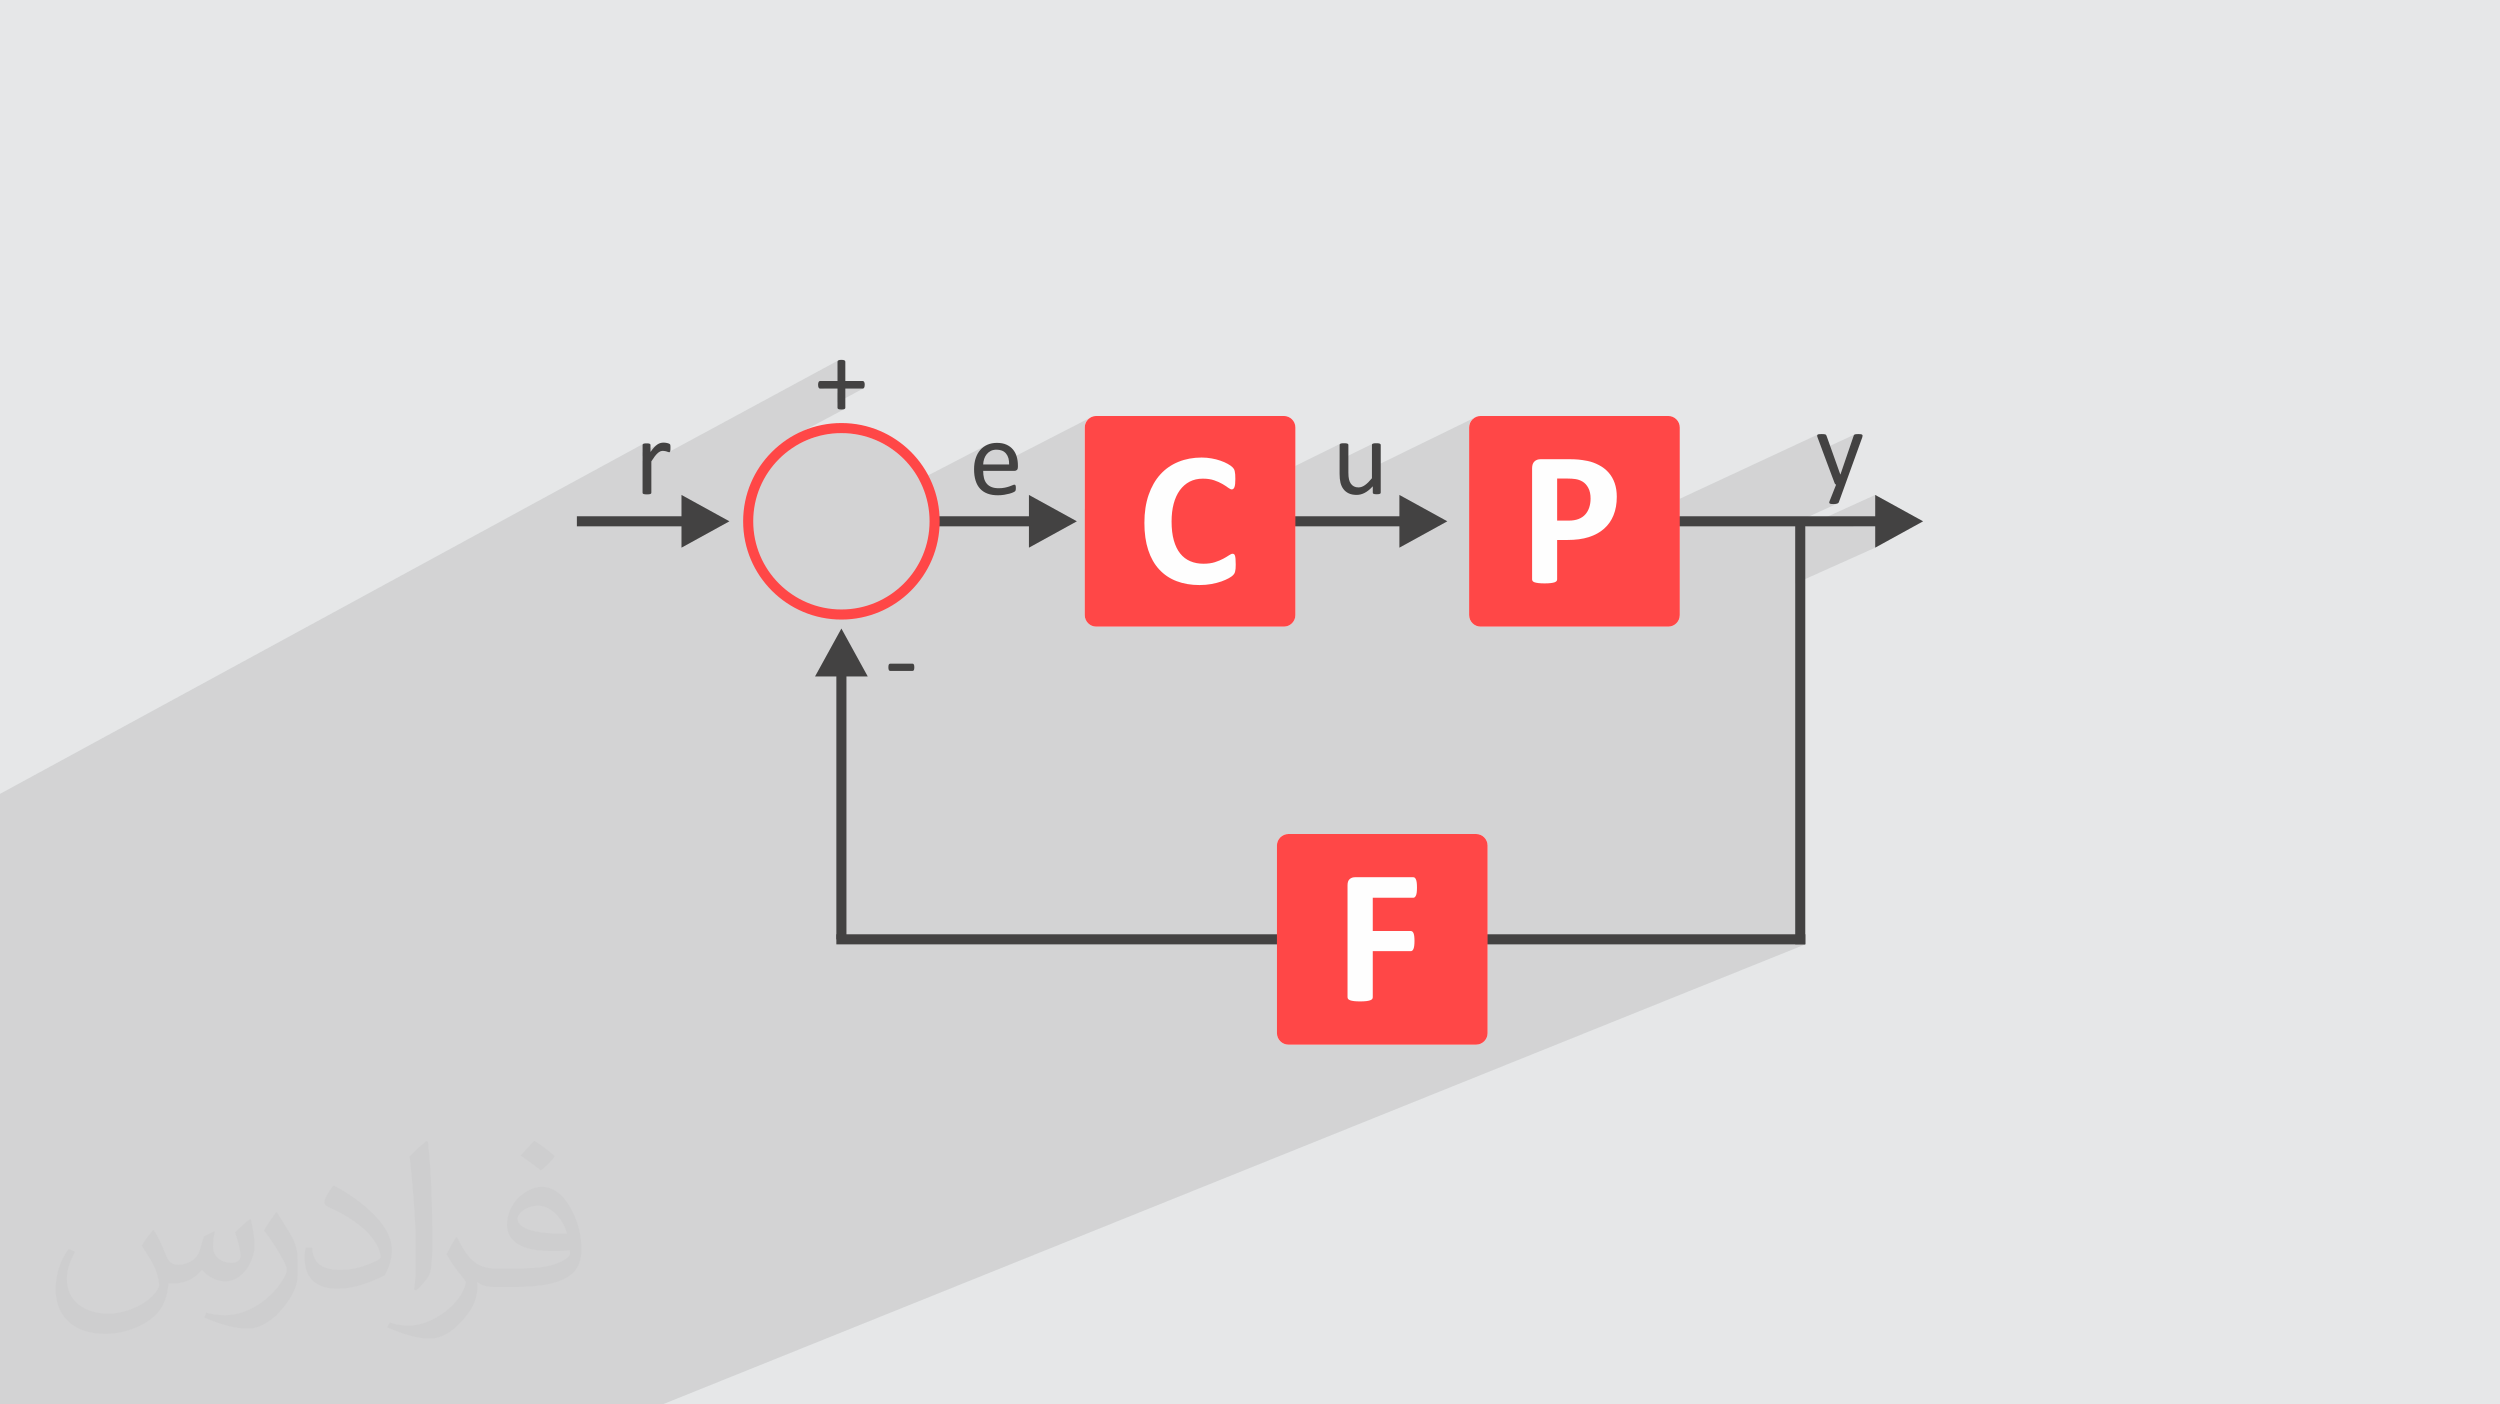 <?xml version="1.0" encoding="UTF-8"?>
<!DOCTYPE svg PUBLIC "-//W3C//DTD SVG 1.1//EN" "http://www.w3.org/Graphics/SVG/1.1/DTD/svg11.dtd">
<!-- Creator: CorelDRAW 2020 (64-Bit) -->
<svg xmlns="http://www.w3.org/2000/svg" xml:space="preserve" width="94.192mm" height="52.917mm" version="1.1" style="shape-rendering:geometricPrecision; text-rendering:geometricPrecision; image-rendering:optimizeQuality; fill-rule:evenodd; clip-rule:evenodd" viewBox="0 0 9404.92 5283.66" xmlns:xlink="http://www.w3.org/1999/xlink" xmlns:xodm="http://www.corel.com/coreldraw/odm/2003">
 <defs>
  <style type="text/css">
   <![CDATA[
    .fil3 {fill:#FEFEFE}
    .fil0 {fill:#E6E7E8}
    .fil5 {fill:#FF4747}
    .fil6 {fill:#FF4747}
    .fil4 {fill:#434242;fill-rule:nonzero}
    .fil7 {fill:#FF4747;fill-rule:nonzero}
    .fil2 {fill:#373435;fill-opacity:0.031}
    .fil1 {fill:#2B2A29;fill-opacity:0.102}
   ]]>
  </style>
 </defs>
 <g id="Layer_x0020_1">
  <polygon class="fil0" points="-0,0 9404.92,0 9404.92,5283.66 -0,5283.66 "/>
  <polygon class="fil1" points="6000.99,2011.1 5763.73,2121.66 5763.73,2135.01 6839.02,1634.42 6838.46,1634.7 6837.96,1635 6837.52,1635.34 6837.14,1635.71 6836.82,1636.11 6836.55,1636.54 6836.33,1636.99 6836.17,1637.48 6836.05,1638.01 6835.98,1638.56 6835.96,1639.16 6835.98,1639.78 6836.05,1640.46 6836.17,1641.2 6836.33,1641.99 6836.55,1642.85 6836.82,1643.77 6837.14,1644.74 6837.52,1645.76 6854.52,1691.29 6976.94,1634.56 6976.44,1634.81 6976,1635.07 6975.58,1635.37 6975.17,1635.76 6974.78,1636.24 6974.41,1636.81 6974.05,1637.47 6973.71,1638.22 6973.38,1639.05 6973.07,1639.98 6923.68,1784.72 6894.43,1798.15 6901.56,1817.24 6901.71,1817.75 6901.89,1818.24 6902.11,1818.73 6902.37,1819.2 6902.66,1819.67 6902.99,1820.13 6903.35,1820.59 6903.74,1821.05 6904.13,1821.47 6904.53,1821.87 6904.94,1822.23 6905.37,1822.57 6905.8,1822.88 6906.23,1823.17 6906.68,1823.42 6907.13,1823.64 6882.37,1886.1 6882.11,1886.8 6881.89,1887.47 6881.7,1888.11 6881.56,1888.73 6881.46,1889.31 6881.4,1889.88 6881.38,1890.42 6881.41,1890.94 6881.48,1891.42 6881.6,1891.87 6881.77,1892.31 6881.97,1892.71 6882.23,1893.1 6882.52,1893.47 6882.86,1893.81 6883.25,1894.13 6883.71,1894.4 6884.21,1894.67 6884.76,1894.91 6885.35,1895.14 6885.99,1895.35 6886.66,1895.53 6887.38,1895.7 6888.15,1895.84 6888.97,1895.96 6889.86,1896.06 6890.81,1896.14 6891.83,1896.21 6892.9,1896.26 6894.04,1896.29 6895.25,1896.31 6896.52,1896.32 6898.95,1896.29 6901.2,1896.22 6903.3,1896.08 6905.25,1895.9 6907.01,1895.66 6908.63,1895.37 6910.08,1895.02 6911.36,1894.61 6912.52,1894.15 6753.47,1966.65 6753.47,1980.09 6794.5,1980.09 7054.38,1861.91 7054.38,1942.14 6970.44,1980.09 7054.38,1980.09 7054.38,2060.32 6753.47,2195.2 6753.47,3552.48 6791.41,3552.48 6790.89,3552.69 6791.56,3552.69 2491.53,5283.66 2490.95,5283.66 2458.43,5283.66 2232.3,5283.66 2232.29,5283.66 1519.59,5283.66 1519.48,5283.66 1513.25,5283.66 1454.12,5283.66 1451.67,5283.66 1437.44,5283.66 1374.36,5283.66 1272.76,5283.66 1148.3,5283.66 878.82,5283.66 823.88,5283.66 748.68,5283.66 741.61,5283.66 536.35,5283.66 17.69,5283.66 17.68,5283.66 -0,5283.66 -0,5019.55 -0,5019.54 -0,4993.78 -0,4992.37 -0,4977.06 -0,4960.34 -0,4889.07 -0,4866.62 -0,4860.11 -0,4646.15 -0,4646.14 -0,4567.78 -0,4502.33 -0,4500.51 -0,4471.37 -0,4408.71 -0,4407.58 -0,4405.93 -0,4373.54 -0,4372.63 -0,4366.88 -0,4364.09 -0,4361.64 -0,4347.83 -0,4346.39 -0,4339.73 -0,4339.07 -0,4338.97 -0,4336.41 -0,4325.15 -0,4325.05 -0,4324.33 -0,4315 -0,4313.66 -0,4303.83 -0,4281.52 -0,4279.83 -0,4274.23 -0,4212.11 -0,4208.99 -0,4208.46 -0,4195.53 -0,4170.63 -0,4159.8 -0,4159.27 -0,4157.26 -0,4152 -0,4151.02 -0,4135.37 -0,4122.4 -0,4105.83 -0,4078.55 -0,4070.66 -0,4044.18 -0,3998.54 -0,3964.39 -0,3963.34 -0,3955.34 -0,3929.73 -0,3927.2 -0,3925.64 -0,3910.86 -0,3897.18 -0,3828.38 -0,3794.3 -0,3794.22 -0,3792.32 -0,3787.27 -0,3774.45 -0,3756.01 -0,3749.52 -0,3741.47 -0,3728.37 -0,3727.86 -0,3712.24 -0,3697.24 -0,3693.91 -0,3680.87 -0,3674.78 -0,3622.84 -0,3621.22 -0,3596.83 -0,3501.47 -0,3429.26 -0,3408.89 -0,3336.62 -0,3308.12 -0,3302.42 -0,3269.31 -0,3247.38 -0,3233.88 -0,3232.92 -0,3231.21 -0,3230.15 -0,3223.1 -0,3199.12 -0,3170.54 -0,3170.51 -0,3169.12 -0,3167.63 -0,3161.24 -0,3157.72 -0,3154.71 -0,3153.68 -0,3146.14 -0,3128.5 -0,3117.11 -0,3111.41 -0,3097.87 -0,3096.68 -0,3063.38 -0,3061.63 -0,3060.16 -0,3056.04 -0,3043.79 -0,3043.68 -0,3027.62 -0,3018.45 -0,3014.81 -0,3014.62 -0,2987.1 -0,2986.49 2420.28,1669.49 2419.84,1669.73 2419.45,1669.97 2419.1,1670.21 2418.79,1670.46 2418.51,1670.71 2418.27,1670.96 2418.07,1671.22 2417.9,1671.47 2417.76,1671.76 2417.63,1672.06 2417.53,1672.37 2417.44,1672.7 2417.37,1673.05 2417.33,1673.41 2417.3,1673.8 2417.29,1674.2 2417.29,1702.16 2476.12,1670.22 2474.67,1671.08 2473.23,1672.01 2471.78,1673.03 2470.31,1674.14 2468.82,1675.34 2467.3,1676.64 2465.76,1678.02 2464.19,1679.5 2462.59,1681.05 2460.97,1682.69 2459.35,1684.46 2457.69,1686.36 2456.01,1688.37 2454.29,1690.51 2452.55,1692.78 2450.78,1695.16 2448.98,1697.68 2447.16,1700.32 2417.29,1716.51 2417.29,1734.25 2481.78,1699.32 2482.99,1698.69 2484.18,1698.14 2485.38,1697.68 2486.59,1697.29 2487.8,1696.95 2489.02,1696.67 2490.25,1696.45 2491.49,1696.3 2492.73,1696.2 2493.97,1696.17 2495.01,1696.18 2496.03,1696.22 2497.03,1696.28 2498.01,1696.37 2498.97,1696.49 2499.92,1696.63 2500.83,1696.8 2501.73,1696.99 2502.62,1697.19 2503.48,1697.4 2504.33,1697.6 2505.15,1697.81 2505.95,1698.03 2506.72,1698.24 2507.47,1698.46 2508.2,1698.69 2508.91,1698.9 2509.59,1699.11 2510.26,1699.33 2510.92,1699.55 2511.55,1699.77 2512.18,1700 2512.78,1700.23 2513.37,1700.46 2513.92,1700.67 2514.45,1700.86 2514.97,1701 2515.25,1701.07 3153.89,1355.62 3153.47,1355.85 3153.08,1356.09 3152.73,1356.34 3152.4,1356.6 3152.1,1356.88 3151.83,1357.17 3151.59,1357.47 3151.37,1357.79 3151.18,1358.13 3151.01,1358.47 3150.87,1358.82 3150.75,1359.18 3150.66,1359.55 3150.6,1359.93 3150.56,1360.32 3150.55,1360.72 3150.55,1433.33 3097.44,1461.91 3150.55,1461.91 3150.55,1477.75 3180.09,1461.91 3245.48,1461.91 3245.88,1461.9 3246.27,1461.86 3246.65,1461.8 3247.02,1461.71 3247.39,1461.59 3247.75,1461.45 3248.11,1461.29 3248.47,1461.1 3150.55,1513.49 3150.55,1534.32 3150.56,1534.72 3150.6,1535.1 3150.66,1535.46 3150.75,1535.8 3150.87,1536.13 3151.01,1536.44 3151.18,1536.74 3151.37,1537.03 3151.59,1537.31 3151.83,1537.57 3152.1,1537.82 3152.4,1538.06 3152.73,1538.3 3153.08,1538.52 3153.47,1538.73 3153.89,1538.94 3154.31,1539.12 3154.79,1539.3 3155.3,1539.47 3155.86,1539.64 3156.45,1539.8 3157.08,1539.96 3157.74,1540.1 3158.44,1540.24 3159.18,1540.36 3159.95,1540.46 3160.75,1540.54 3161.59,1540.6 3162.47,1540.65 3163.39,1540.68 3164.34,1540.7 3165.32,1540.71 3166.34,1540.7 3167.32,1540.68 3168.25,1540.65 3169.15,1540.6 3170.01,1540.54 3170.82,1540.46 3171.59,1540.36 3172.33,1540.24 3173,1540.1 3173.65,1539.96 3174.25,1539.8 3174.82,1539.64 3175.37,1539.47 3175.89,1539.3 3176.37,1539.12 3176.82,1538.94 3177.22,1538.73 2954.32,1657.66 2944.14,1664.9 2930.17,1675.87 2916.76,1687.49 2903.92,1699.73 2891.68,1712.57 2880.07,1725.98 2869.1,1739.95 2865.69,1744.73 3007.2,1669.44 3021.51,1662.11 3036.19,1655.47 3051.26,1649.53 3066.68,1644.32 3082.41,1639.85 3098.47,1636.14 3114.8,1633.23 3131.4,1631.12 3148.24,1629.83 3165.32,1629.4 3182.39,1629.83 3199.24,1631.12 3215.83,1633.23 3232.17,1636.14 3248.22,1639.85 3263.96,1644.32 3279.38,1649.53 3294.43,1655.47 3309.13,1662.11 3323.43,1669.44 3337.32,1677.43 3350.78,1686.06 3363.79,1695.3 3376.32,1705.15 3388.35,1715.57 3399.87,1726.56 3410.86,1738.08 3421.28,1750.11 3431.13,1762.64 3440.38,1775.65 3449.01,1789.11 3457,1803 3458.3,1805.57 3710.89,1674.73 3707.13,1676.74 3703.5,1678.93 3700.03,1681.29 3696.69,1683.85 3693.51,1686.6 3690.47,1689.52 3687.59,1692.65 3684.86,1695.95 3682.3,1699.43 3679.9,1703.08 3677.65,1706.92 3675.59,1710.92 3673.68,1715.09 3671.94,1719.44 3670.37,1723.95 3669.7,1726.18 3727.47,1696.32 3729.81,1695.24 3732.25,1694.31 3734.79,1693.53 3737.42,1692.89 3740.15,1692.4 3742.97,1692.04 3745.89,1691.83 3748.9,1691.76 3754.67,1691.99 3760.06,1692.68 3765.08,1693.83 3769.74,1695.44 3774.05,1697.52 3777.97,1700.06 3781.54,1703.06 3784.76,1706.53 3787.6,1710.4 3790.03,1714.62 3792.07,1719.2 3793.71,1724.12 3794.84,1728.97 4107.22,1568.3 4106.89,1568.48 4107.22,1568.31 4099.87,1572.3 4093.46,1577.59 4088.17,1584 4084.17,1591.35 4081.63,1599.45 4081.63,1599.46 4080.75,1608.15 4080.75,1608.16 4080.75,1913.84 4423.45,1741.72 4414.06,1746.47 4405.02,1751.68 4396.33,1757.35 4388.01,1763.49 4380.03,1770.11 4372.41,1777.21 4365.15,1784.79 4358.26,1792.84 4351.77,1801.34 4345.67,1810.31 4339.96,1819.74 4334.64,1829.62 4329.71,1839.96 4325.16,1850.77 4321.01,1862.04 4317.3,1873.74 4314.09,1885.85 4312.48,1893.26 4475.39,1812.01 4480.92,1809.37 4486.62,1807.08 4492.5,1805.15 4498.57,1803.56 4504.82,1802.32 4511.26,1801.43 4517.88,1800.9 4524.69,1800.72 4530.87,1800.82 4536.83,1801.11 4542.56,1801.6 4548.06,1802.29 4553.35,1803.17 4558.4,1804.25 4563.24,1805.52 4567.85,1806.98 4572.33,1808.57 4576.63,1810.2 4580.78,1811.88 4584.77,1813.6 4588.59,1815.37 4592.27,1817.19 4595.77,1819.06 4599.12,1820.96 4602.31,1822.87 4605.35,1824.73 4608.24,1826.54 4610.98,1828.31 4613.58,1830.04 4616.02,1831.72 4618.31,1833.35 4620.45,1834.94 4622.48,1836.41 4624.41,1837.68 4626.25,1838.75 4627.99,1839.62 4629.65,1840.31 4631.22,1840.8 4632.69,1841.09 4634.06,1841.19 4634.84,1841.16 4635.6,1841.05 4636.35,1840.88 4637.09,1840.64 4637.8,1840.33 4306.82,2004.13 4307.21,2008.82 4308.78,2021.78 4310.22,2030.77 5042.4,1669.19 5041.95,1669.43 5041.55,1669.68 5041.19,1669.92 5040.87,1670.18 5040.6,1670.43 5040.36,1670.68 5040.16,1670.94 5039.99,1671.23 5039.85,1671.53 5039.73,1671.84 5039.64,1672.17 5039.57,1672.52 5039.52,1672.88 5039.49,1673.26 5039.48,1673.66 5039.48,1730.45 5164.06,1669.19 5163.62,1669.43 5163.22,1669.68 5162.86,1669.92 5162.54,1670.18 5162.26,1670.43 5162.04,1670.68 5161.84,1670.94 5161.67,1671.23 5161.53,1671.53 5161.41,1671.84 5161.32,1672.17 5161.24,1672.52 5161.19,1672.88 5161.16,1673.26 5161.15,1673.66 5161.15,1759.88 5553.25,1568.3 5553.07,1568.4 5553.25,1568.31 5545.9,1572.3 5539.49,1577.59 5534.2,1584 5530.2,1591.35 5527.66,1599.45 5527.66,1599.46 5526.78,1608.15 5526.78,1608.16 5526.78,1852.15 5779.96,1730.83 5777.31,1732.28 5774.86,1733.99 5772.56,1735.98 5770.49,1738.23 5768.7,1740.74 5767.18,1743.52 5765.94,1746.56 5764.97,1749.86 5764.28,1753.44 5763.87,1757.27 5763.73,1761.36 5763.73,1845.14 5857.9,1800.35 5898.37,1800.35 5902.07,1800.38 5905.76,1800.47 5909.39,1800.62 5913.01,1800.83 5916.59,1801.1 5920.15,1801.44 5923.68,1801.85 5927.19,1802.32 5930.62,1802.91 5934.02,1803.68 5937.38,1804.62 5940.71,1805.73 5944,1807 5947.26,1808.46 5950.48,1810.09 5953.68,1811.89 5956.78,1813.9 5959.77,1816.18 5962.62,1818.73 5965.35,1821.52 5967.95,1824.59 5970.43,1827.9 5972.78,1831.48 5975,1835.3 5977.03,1839.4 5978.8,1843.77 5980.3,1848.41 5981.52,1853.31 5982.48,1858.5 5983.17,1863.95 5983.58,1869.67 5983.72,1875.65 5983.64,1880.11 5983.4,1884.5 5983,1888.8 5982.45,1893.01 5981.73,1897.15 5980.88,1901.18 5979.86,1905.14 5978.69,1909 5977.33,1912.75 5975.83,1916.38 5974.2,1919.87 5972.42,1923.23 5970.5,1926.44 5968.42,1929.52 5966.22,1932.45 5963.85,1935.24 5961.32,1937.93 5958.61,1940.46 5955.72,1942.84 5952.67,1945.07 5949.43,1947.14 5946.03,1949.06 5942.45,1950.82 5763.73,2034.64 5763.73,2075.41 5857.9,2031.37 5896.78,2031.37 5908.14,2031.2 5919.11,2030.71 5929.69,2029.87 5939.91,2028.69 5949.74,2027.18 5959.2,2025.32 5968.27,2023.13 5976.97,2020.59 5985.31,2017.73 5993.32,2014.56 "/>
  <path class="fil2" d="M578.49 4627.69c17.95,27.21 29.6,53.36 40.96,82.43 8.45,16.91 12.93,48.09 52.57,48.09 11.61,0 28.28,-3.42 43.06,-11.61 16.63,-8.73 29.32,-21.94 35.94,-42l15.85 -53.36 38.57 -19.02 2.64 2.64c-5.27,20.09 -6.59,39.36 -6.59,54.43 0,44.63 38.57,61.56 69.22,61.56 17.95,0 34.09,-8.73 34.09,-25.11 0,-21.13 -8.98,-57.06 -20.62,-89.29 17.95,-17.95 35.94,-35.94 56.53,-50.47l3.17 1.6c8.98,38.04 14,75.56 14,100.66 0,24.57 -10.83,51.79 -19.81,69.49 -18.49,34.87 -51.25,62.62 -90.87,62.62 -30.1,0 -63.65,-15.07 -86.66,-43.06l-1.32 0c-21.66,26.96 -55.22,51.25 -108.86,51.25l-16.63 0c-2.64,35.41 -10.29,60.49 -21.94,82.95 -31.95,62.34 -126.81,106.47 -216.1,106.47 -124.17,0 -186.51,-71.59 -186.51,-166.96 0,-58.91 19.27,-113.6 48.88,-152.42l24.29 10.04c-18.49,35.41 -30.91,68.68 -30.91,101.45 0,89.29 72.66,131.83 156.4,131.83 77.68,0 173.83,-49.41 191.28,-106.72 -6.59,-62.62 -30.1,-91.93 -66.04,-148.99 10.83,-19.02 24.83,-38.04 42.28,-58.38l3.17 0 0 0 0 0 -0.02 -0.09zm1432.13 -336.04c26.15,16.39 51.79,35.66 76.87,57.85 -14,19.81 -31.45,37.79 -53.11,53.64 -25.11,-20.34 -50.19,-37.79 -75.84,-56.27 17.42,-19.55 34.62,-38.29 52.04,-55.22l0 0 0 0 0 0 0 0 0 0 0.03 0zm13.47 244.11c-42.28,0 -76.87,27.75 -76.87,48.34 0,44.13 84.53,57.85 185.72,57.31 -12.68,-51.79 -57.06,-105.68 -108.86,-105.68l0.01 0.03zm-94.86 236.19c54.96,0 103.04,-1.6 139.74,-10.83 40.96,-10.29 75.56,-30.91 75.56,-45.17 0,-3.7 0,-8.19 -1.32,-11.89 -22.98,2.11 -49.41,2.11 -72.38,2.11 -74.49,0 -131.55,-16.91 -154.02,-58.66 -5.55,-11.61 -9.51,-24.57 -9.51,-39.36 0,-40.43 17.42,-79.79 48.09,-107 25.61,-22.45 53.89,-36.44 82.67,-36.44 52.04,0 93.51,41.75 122.57,107.54 15.85,35.94 26.68,77.4 26.68,129.72 0,34.87 -9.51,64.19 -31.17,85.85 -40.43,39.11 -114.92,53.89 -229.04,53.89l-51.79 0 0 0 -13.47 0c-28.28,0 -48.62,-5.02 -64.72,-17.42l-2.64 0c0.79,6.59 1.32,12.93 1.32,19.02 0,25.61 -8.45,58.38 -25.61,84.53 -50.72,75.3 -105.68,108.04 -153.24,108.04 -48.09,0 -107,-18.49 -160.11,-42.54l9.51 -18.49c17.17,7.13 40.96,11.89 73.7,11.89 85.85,0 198.66,-82.43 212.66,-163 -3.17,-6.59 -8.98,-15.32 -17.17,-24.57 -25.11,-29.85 -40.96,-54.68 -55.75,-80.83 12.68,-25.11 24.29,-45.17 35.13,-63.4l4.49 -0.53c36.72,74.77 69.99,117.55 144.23,117.55l11.61 0 0 0 53.89 0 0 0 0 0 0 0 0 0 0 0 0.09 0.01zm-371.98 79c6.34,-34.34 6.87,-72.91 6.87,-108.86l0 -53.36c0,-99.6 -12.68,-244.36 -22.98,-338.68 17.95,-19.27 43.06,-42 62.87,-57.31l5.81 1.6c13.47,118.62 16.63,256 16.63,383.06 0,33.3 -1.32,65.79 -4.49,89.55 -1.85,30.1 -19.27,52.83 -56.53,87.7l-8.19 -3.7zm-382.8 -157.19c1.85,46.77 24.83,83.49 105.15,83.49 49.93,0 92.19,-12.93 138.96,-35.13 8.45,-3.7 12.93,-8.73 12.93,-12.93 0,-29.32 -22.45,-68.15 -60.23,-103.55 -36.72,-33.3 -85.34,-62.62 -130.76,-82.18 -15.6,-6.59 -20.62,-13.47 -20.62,-20.09 0,-13.47 17.95,-41.75 32.77,-62.09l5.02 -0.53c52.04,27.21 110.17,67.64 153.24,112.53 39.11,41.47 63.4,83.49 63.4,129.19 0,33.81 -10.29,65.51 -26.96,95.11 -57.06,28.79 -117.83,50.72 -178.06,50.72 -73.17,0 -123.1,-34.34 -123.1,-114.92 0,-8.73 0,-22.19 3.17,-39.64l25.11 0 0 0 0 0 0 0 0 0 0 0 -0.02 0zm-132.37 -132.9l45.45 73.45c16.63,27.21 32.23,56.81 32.23,103.55l0 59.7c0,48.34 -30.91,100.13 -80.83,151.38 -39.11,34.62 -73.7,49.41 -105.68,49.41 -47.55,0 -101.98,-14.79 -164.85,-41.75l7.13 -18.49c19.81,5.27 42.79,9.77 71.06,9.77 90.36,-0.53 182.8,-66.57 225.08,-147.15 5.02,-9.26 6.87,-17.95 6.87,-24.04 0,-9.26 -5.02,-19.55 -8.98,-28.79 -22.98,-43.31 -48.62,-82.95 -76.87,-119.68 14.79,-23.25 29.6,-45.7 45.7,-67.9l3.7 0.53 0 0 0 0 0 0 0 0 0 0 -0.02 0.01z"/>
  <g id="_3029100811424">
   <path class="fil3" d="M4124.03 1564.89l705.93 0c23.79,0 43.27,19.45 43.27,43.25l0 705.94c0,23.8 -19.48,43.25 -43.27,43.25l-705.93 0c-23.79,0 -43.27,-19.45 -43.27,-43.25l0 -705.94c0,-23.8 19.48,-43.25 43.27,-43.25z"/>
   <path class="fil3" d="M5570.06 1564.89l705.93 0c23.79,0 43.27,19.45 43.27,43.25l0 705.94c0,23.8 -19.48,43.25 -43.27,43.25l-705.93 0c-23.79,0 -43.27,-19.45 -43.27,-43.25l0 -705.94c0,-23.8 19.48,-43.25 43.27,-43.25z"/>
   <path class="fil3" d="M4847.03 3137.49l705.93 0c23.79,0 43.27,19.45 43.27,43.25l0 705.94c0,23.8 -19.48,43.25 -43.27,43.25l-705.93 0c-23.79,0 -43.27,-19.45 -43.27,-43.25l0 -705.94c0,-23.8 19.48,-43.25 43.27,-43.25z"/>
   <polygon class="fil4" points="2563.71,1980.09 2170.19,1980.09 2170.19,1942.14 2563.71,1942.14 2563.71,1861.91 2744.06,1961.12 2563.71,2060.32 "/>
   <polygon class="fil4" points="3870.82,1980.09 3516.01,1980.09 3516.01,1942.14 3870.82,1942.14 3870.82,1861.91 4051.17,1961.12 3870.82,2060.32 "/>
   <polygon class="fil4" points="5264.47,1980.09 4870.96,1980.09 4870.96,1942.14 5264.47,1942.14 5264.47,1861.91 5444.82,1961.12 5264.47,2060.32 "/>
   <polygon class="fil4" points="7054.38,1980.09 6310.15,1980.09 6310.15,1942.14 7054.38,1942.14 7054.38,1861.91 7234.73,1961.12 7054.38,2060.32 "/>
   <polygon class="fil4" points="3264.52,2544.87 3184.29,2544.87 3184.29,3533.71 3146.34,3533.71 3146.34,2544.87 3066.11,2544.87 3165.32,2364.52 "/>
   <polygon class="fil4" points="4845.94,3552.69 3146.33,3552.69 3146.33,3514.74 4845.94,3514.74 "/>
   <polygon class="fil4" points="6791.56,3552.69 5578.37,3552.69 5578.37,3514.74 6791.56,3514.74 "/>
   <polygon class="fil4" points="6791.41,1961.12 6791.41,3552.48 6753.47,3552.48 6753.47,1961.12 "/>
   <path class="fil4" d="M6941.36 1823.64l-23.88 66.07c-0.81,2.12 -2.86,3.74 -6.12,4.9 -3.2,1.16 -8.17,1.71 -14.84,1.71 -3.46,0 -6.26,-0.14 -8.37,-0.48 -2.11,-0.34 -3.74,-0.96 -4.9,-1.71 -1.09,-0.81 -1.7,-1.9 -1.84,-3.2 -0.13,-1.36 0.21,-2.93 0.96,-4.83l24.76 -62.47c-1.22,-0.55 -2.38,-1.43 -3.39,-2.59 -1.09,-1.23 -1.84,-2.45 -2.18,-3.81l-64.04 -171.48c-1.09,-2.8 -1.56,-5.03 -1.56,-6.6 0,-1.64 0.47,-2.86 1.56,-3.81 1.1,-0.95 2.8,-1.57 5.18,-1.91 2.38,-0.34 5.57,-0.47 9.59,-0.47 3.95,0 7.08,0.07 9.4,0.27 2.25,0.2 4.01,0.61 5.37,1.16 1.3,0.47 2.25,1.29 2.87,2.25 0.61,1.02 1.22,2.38 1.9,4.08l51.24 143.99 0.62 0 49.4 -144.74c0.82,-2.59 1.78,-4.22 2.93,-4.9 1.1,-0.75 2.8,-1.3 5.04,-1.64 2.32,-0.34 5.58,-0.47 9.8,-0.47 3.74,0 6.81,0.13 9.19,0.47 2.39,0.34 4.15,0.96 5.24,1.91 1.16,0.96 1.7,2.18 1.7,3.81 0,1.57 -0.4,3.6 -1.15,5.99l-64.45 178.49z"/>
   <path class="fil4" d="M5194.23 1853.17c0,1.09 -0.21,1.97 -0.69,2.72 -0.47,0.69 -1.29,1.37 -2.52,1.91 -1.16,0.48 -2.72,0.89 -4.69,1.16 -1.91,0.27 -4.28,0.41 -7.08,0.41 -3,0 -5.51,-0.14 -7.42,-0.41 -1.97,-0.27 -3.46,-0.68 -4.62,-1.16 -1.09,-0.54 -1.91,-1.22 -2.25,-1.91 -0.41,-0.75 -0.61,-1.63 -0.61,-2.72l0 -23.75c-10.27,11.3 -20.35,19.46 -30.35,24.63 -9.93,5.17 -20.07,7.76 -30.28,7.76 -11.97,0 -22.05,-1.97 -30.21,-5.98 -8.17,-3.95 -14.83,-9.4 -19.87,-16.27 -5.03,-6.81 -8.64,-14.77 -10.88,-23.88 -2.18,-9.13 -3.27,-20.22 -3.27,-33.21l0 -108.82c0,-1.09 0.2,-1.97 0.68,-2.72 0.48,-0.68 1.36,-1.37 2.73,-1.98 1.29,-0.61 3.06,-1.02 5.16,-1.23 2.12,-0.2 4.77,-0.27 7.97,-0.27 3.2,0 5.85,0.07 7.96,0.27 2.11,0.21 3.81,0.62 5.1,1.23 1.23,0.61 2.12,1.3 2.66,1.98 0.55,0.75 0.82,1.63 0.82,2.72l0 104.52c0,10.48 0.75,18.92 2.32,25.25 1.5,6.33 3.8,11.7 6.94,16.13 3.13,4.49 7.15,7.96 11.9,10.41 4.77,2.45 10.35,3.67 16.74,3.67 8.24,0 16.47,-2.93 24.63,-8.78 8.24,-5.85 16.87,-14.43 26.06,-25.73l0 -125.48c0,-1.09 0.21,-1.97 0.69,-2.72 0.47,-0.68 1.36,-1.37 2.72,-1.98 1.3,-0.61 3,-1.02 5.03,-1.23 2.12,-0.2 4.77,-0.27 8.11,-0.27 3.2,0 5.85,0.07 7.96,0.27 2.11,0.21 3.8,0.62 4.96,1.23 1.23,0.61 2.12,1.3 2.73,1.98 0.61,0.75 0.89,1.63 0.89,2.72l0 179.52z"/>
   <path class="fil4" d="M3829.33 1757.02c0,5.17 -1.29,8.85 -3.87,11.09 -2.59,2.18 -5.58,3.27 -8.92,3.27l-117.86 0c0,10 1.02,18.98 3,26.95 1.98,8.03 5.31,14.9 10,20.62 4.62,5.71 10.68,10.06 18.1,13.13 7.48,3.07 16.6,4.63 27.35,4.63 8.52,0 16.14,-0.69 22.74,-2.12 6.67,-1.36 12.45,-2.93 17.28,-4.62 4.83,-1.71 8.85,-3.27 11.97,-4.63 3.14,-1.43 5.45,-2.11 7.08,-2.11 0.95,0 1.77,0.21 2.52,0.68 0.68,0.48 1.3,1.16 1.64,2.11 0.41,0.89 0.75,2.18 0.95,3.81 0.21,1.7 0.28,3.67 0.28,6.06 0,1.7 -0.07,3.2 -0.21,4.48 -0.14,1.23 -0.27,2.39 -0.48,3.33 -0.2,1.03 -0.54,1.91 -1.02,2.73 -0.48,0.75 -1.02,1.5 -1.77,2.25 -0.75,0.75 -2.93,1.91 -6.46,3.53 -3.61,1.71 -8.24,3.27 -13.96,4.9 -5.71,1.57 -12.31,3 -19.8,4.22 -7.49,1.29 -15.45,1.9 -23.95,1.9 -14.77,0 -27.63,-2.04 -38.72,-6.19 -11.08,-4.08 -20.41,-10.2 -27.97,-18.3 -7.55,-8.17 -13.27,-18.3 -17.07,-30.55 -3.88,-12.18 -5.79,-26.41 -5.79,-42.67 0,-15.39 1.98,-29.27 5.99,-41.58 3.94,-12.25 9.74,-22.74 17.21,-31.3 7.49,-8.58 16.6,-15.11 27.22,-19.74 10.62,-4.55 22.53,-6.87 35.67,-6.87 14.08,0 26.06,2.25 35.93,6.8 9.93,4.49 18.03,10.62 24.43,18.24 6.32,7.62 11.02,16.6 14.02,26.95 3,10.27 4.48,21.3 4.48,33l0 5.99zm-33.07 -9.74c0.41,-17.28 -3.39,-30.89 -11.5,-40.76 -8.09,-9.87 -20,-14.77 -35.86,-14.77 -8.17,0 -15.31,1.5 -21.44,4.56 -6.12,3.06 -11.22,7.14 -15.38,12.24 -4.15,5.04 -7.35,10.96 -9.6,17.63 -2.25,6.73 -3.53,13.74 -3.81,21.09l97.58 0z"/>
   <path class="fil4" d="M2522.22 1685.83c0,2.93 -0.07,5.37 -0.21,7.35 -0.13,1.98 -0.41,3.53 -0.82,4.69 -0.34,1.16 -0.88,1.98 -1.5,2.59 -0.54,0.61 -1.36,0.89 -2.45,0.89 -1.09,0 -2.39,-0.28 -3.87,-0.89 -1.57,-0.61 -3.27,-1.23 -5.17,-1.77 -1.91,-0.61 -4.08,-1.16 -6.47,-1.7 -2.38,-0.55 -4.96,-0.82 -7.76,-0.82 -3.33,0 -6.6,0.68 -9.8,1.97 -3.14,1.37 -6.53,3.54 -10,6.67 -3.53,3.07 -7.21,7.15 -11.09,12.18 -3.81,5.1 -8.1,11.3 -12.72,18.65l0 118.06c0,1.09 -0.28,1.98 -0.82,2.73 -0.55,0.68 -1.36,1.36 -2.59,1.9 -1.23,0.48 -2.86,0.89 -5.03,1.16 -2.12,0.28 -4.83,0.41 -8.17,0.41 -3.27,0 -5.92,-0.13 -8.04,-0.41 -2.18,-0.27 -3.87,-0.68 -5.1,-1.16 -1.29,-0.54 -2.18,-1.22 -2.65,-1.9 -0.48,-0.75 -0.68,-1.64 -0.68,-2.73l0 -179.51c0,-1.1 0.2,-1.98 0.61,-2.73 0.41,-0.68 1.16,-1.36 2.38,-1.98 1.23,-0.61 2.73,-1.02 4.63,-1.23 1.84,-0.2 4.35,-0.27 7.42,-0.27 2.93,0 5.37,0.07 7.28,0.27 1.97,0.21 3.46,0.62 4.55,1.23 1.03,0.62 1.85,1.3 2.32,1.98 0.41,0.75 0.68,1.63 0.68,2.73l0 26.12c4.9,-7.21 9.53,-13.06 13.82,-17.62 4.35,-4.48 8.44,-8.1 12.25,-10.68 3.87,-2.59 7.69,-4.35 11.42,-5.37 3.81,-1.02 7.63,-1.5 11.5,-1.5 1.71,0 3.67,0.07 5.85,0.27 2.18,0.21 4.49,0.62 6.88,1.09 2.38,0.55 4.55,1.16 6.46,1.84 1.91,0.68 3.27,1.3 4.08,1.98 0.82,0.68 1.36,1.29 1.57,1.91 0.27,0.61 0.54,1.36 0.75,2.25 0.2,0.95 0.34,2.32 0.41,4.08 0.07,1.84 0.07,4.21 0.07,7.28z"/>
   <path class="fil4" d="M3253.04 1447.48c0,2.59 -0.21,4.77 -0.62,6.54 -0.34,1.77 -0.88,3.27 -1.57,4.49 -0.68,1.22 -1.43,2.04 -2.38,2.59 -0.96,0.54 -1.91,0.81 -3,0.81l-65.39 0 0 72.41c0,1.09 -0.27,1.97 -0.82,2.72 -0.55,0.75 -1.36,1.37 -2.45,1.91 -1.16,0.48 -2.66,0.95 -4.49,1.3 -1.91,0.34 -4.22,0.47 -7.01,0.47 -2.66,0 -4.97,-0.13 -6.88,-0.47 -1.9,-0.35 -3.46,-0.82 -4.55,-1.3 -1.16,-0.54 -1.98,-1.16 -2.52,-1.91 -0.55,-0.75 -0.82,-1.63 -0.82,-2.72l0 -72.41 -65.4 0c-1.15,0 -2.18,-0.27 -3.06,-0.81 -0.89,-0.55 -1.64,-1.37 -2.32,-2.59 -0.61,-1.23 -1.16,-2.73 -1.57,-4.49 -0.41,-1.77 -0.61,-3.95 -0.61,-6.54 0,-2.38 0.2,-4.48 0.61,-6.25 0.41,-1.78 0.96,-3.28 1.57,-4.49 0.68,-1.23 1.43,-2.05 2.32,-2.59 0.88,-0.55 1.84,-0.82 2.93,-0.82l65.53 0 0 -72.61c0,-1.09 0.27,-2.04 0.82,-2.93 0.54,-0.89 1.36,-1.57 2.52,-2.18 1.09,-0.61 2.66,-1.09 4.55,-1.43 1.91,-0.34 4.22,-0.48 6.88,-0.48 2.79,0 5.1,0.14 7.01,0.48 1.84,0.34 3.33,0.82 4.49,1.43 1.09,0.61 1.9,1.29 2.45,2.18 0.55,0.89 0.82,1.84 0.82,2.93l0 72.61 65.6 0c1.02,0 2.04,0.27 2.86,0.82 0.88,0.54 1.7,1.36 2.38,2.59 0.75,1.22 1.3,2.72 1.64,4.49 0.34,1.77 0.48,3.87 0.48,6.25z"/>
   <path class="fil4" d="M3439.65 2510.22c0,5.24 -0.62,8.85 -1.78,10.82 -1.22,1.98 -2.93,3 -5.23,3l-83.36 0c-2.45,0 -4.22,-1.02 -5.44,-3.07 -1.16,-2.11 -1.77,-5.64 -1.77,-10.75 0,-5.03 0.61,-8.57 1.77,-10.54 1.22,-1.98 3,-3 5.44,-3l83.36 0c1.09,0 2.04,0.21 2.93,0.61 0.88,0.41 1.56,1.16 2.18,2.32 0.61,1.09 1.09,2.52 1.43,4.29 0.34,1.7 0.48,3.8 0.48,6.32z"/>
   <path class="fil5" d="M5570.06 1564.88l705.93 0c23.79,0 43.26,19.47 43.26,43.27l0 705.92c0,23.8 -19.47,43.27 -43.26,43.27l-705.93 0c-23.8,0 -43.27,-19.47 -43.27,-43.27l0 -705.92c0,-23.8 19.47,-43.27 43.27,-43.27zm512.24 303.9c0,26.24 -4.04,49.3 -12.26,69.4 -8.09,20.23 -19.99,37.15 -35.69,50.89 -15.57,13.85 -34.7,24.27 -57.38,31.51 -22.69,7.23 -49.42,10.78 -80.19,10.78l-38.88 0 0 148.26c0,2.46 -0.73,4.53 -2.33,6.5 -1.6,1.84 -4.16,3.43 -7.73,4.65 -3.55,1.23 -8.34,2.09 -14.35,2.83 -5.88,0.74 -13.61,1.1 -22.81,1.1 -9.07,0 -16.67,-0.36 -22.81,-1.1 -6.13,-0.74 -10.91,-1.72 -14.47,-2.83 -3.55,-1.22 -6.13,-2.82 -7.48,-4.65 -1.48,-1.97 -2.21,-4.17 -2.21,-6.5l0 -418.27c0,-11.28 2.94,-19.74 8.83,-25.38 5.88,-5.64 13.61,-8.46 23.17,-8.46l109.62 0c11.03,0 21.59,0.37 31.51,1.23 9.93,0.86 21.83,2.7 35.81,5.39 13.86,2.82 27.96,7.85 42.19,15.33 14.22,7.36 26.49,16.79 36.54,28.2 10.05,11.41 17.77,24.65 23.05,39.98 5.27,15.21 7.85,32.25 7.85,51.13zm-98.58 6.87c0,-16.31 -2.95,-29.79 -8.72,-40.35 -5.76,-10.54 -12.87,-18.39 -21.33,-23.41 -8.47,-5.03 -17.29,-8.22 -26.49,-9.57 -9.32,-1.35 -18.88,-1.97 -28.82,-1.97l-40.47 0 0 158.19 42.68 0c15.21,0 27.84,-2.09 38.14,-6.13 10.17,-4.05 18.63,-9.82 25.13,-17.17 6.5,-7.23 11.4,-16.06 14.84,-26.24 3.31,-10.17 5.03,-21.34 5.03,-33.35z"/>
   <path class="fil6" d="M4124.02 1564.88l705.93 0c23.8,0 43.27,19.47 43.27,43.27l0 705.92c0,23.8 -19.47,43.27 -43.27,43.27l-705.93 0c-23.79,0 -43.26,-19.47 -43.26,-43.27l0 -705.92c0,-23.8 19.47,-43.27 43.26,-43.27zm524.77 558.46c0,6.01 -0.12,11.16 -0.49,15.33 -0.37,4.17 -0.98,7.85 -1.72,10.79 -0.61,3.07 -1.6,5.64 -2.83,7.85 -1.22,2.09 -3.07,4.53 -5.76,7.23 -2.58,2.7 -7.72,6.26 -15.21,10.55 -7.6,4.16 -16.79,8.34 -27.71,12.26 -10.91,3.79 -23.29,7.11 -37.27,9.69 -13.98,2.58 -29.19,3.92 -45.5,3.92 -31.75,0 -60.45,-4.9 -86.08,-14.72 -25.62,-9.81 -47.45,-24.52 -65.35,-44.02 -18.03,-19.49 -31.76,-43.77 -41.33,-73.08 -9.57,-29.19 -14.35,-63.15 -14.35,-101.9 0,-39.49 5.27,-74.56 15.82,-105.21 10.55,-30.66 25.26,-56.4 44.14,-77.25 18.89,-20.85 41.58,-36.54 68.06,-47.34 26.37,-10.78 55.56,-16.19 87.44,-16.19 12.87,0 25.25,1.11 37.27,3.31 12.01,2.09 23.06,4.9 33.23,8.46 10.17,3.43 19.25,7.49 27.47,12.02 8.1,4.66 13.86,8.58 17.04,11.77 3.19,3.3 5.39,6.01 6.62,8.09 1.23,2.21 2.21,4.91 2.83,8.22 0.73,3.43 1.35,7.36 1.72,11.89 0.36,4.54 0.49,10.05 0.49,16.8 0,7.11 -0.25,13.24 -0.74,18.27 -0.49,5.02 -1.35,9.08 -2.46,12.13 -1.23,3.07 -2.7,5.4 -4.29,6.75 -1.71,1.47 -3.67,2.21 -5.76,2.21 -3.55,0 -8.09,-2.09 -13.61,-6.25 -5.51,-4.17 -12.63,-8.84 -21.34,-13.98 -8.71,-5.15 -19.13,-9.82 -31.26,-13.98 -12.02,-4.17 -26.37,-6.26 -43.16,-6.26 -18.39,0 -34.83,3.8 -49.3,11.28 -14.47,7.61 -26.73,18.27 -36.91,32.25 -10.17,14.1 -17.9,31.02 -23.17,50.89 -5.27,19.74 -7.85,42.18 -7.85,67.07 0,27.22 2.83,50.89 8.47,70.87 5.64,19.87 13.61,36.42 24.03,49.3 10.29,12.88 22.93,22.57 37.64,28.82 14.72,6.38 31.27,9.57 49.66,9.57 16.67,0 31.14,-1.96 43.4,-5.88 12.14,-3.92 22.57,-8.34 31.27,-13 8.83,-4.78 15.94,-9.08 21.58,-12.88 5.64,-3.79 9.93,-5.76 13.12,-5.76 2.33,0 4.29,0.49 5.64,1.48 1.47,0.98 2.7,2.82 3.68,5.76 0.86,2.82 1.59,6.87 2.08,12.01 0.49,5.27 0.74,12.14 0.74,20.85z"/>
   <path class="fil6" d="M4847.03 3137.48l705.94 0c23.79,0 43.26,19.47 43.26,43.27l0 705.92c0,23.8 -19.47,43.27 -43.26,43.27l-705.94 0c-23.79,0 -43.26,-19.47 -43.26,-43.27l0 -705.92c0,-23.8 19.47,-43.27 43.26,-43.27zm483.57 201.39c0,7.24 -0.25,13.25 -0.86,18.15 -0.62,4.9 -1.6,8.83 -2.95,11.77 -1.35,2.82 -2.82,5.02 -4.41,6.37 -1.72,1.48 -3.68,2.21 -5.76,2.21l-152.3 0 0 125.08 142.85 0c2.21,0 4.17,0.61 5.76,1.84 1.72,1.1 3.19,3.19 4.54,6.01 1.35,2.95 2.21,6.74 2.82,11.52 0.61,4.78 0.98,10.79 0.98,18.02 0,7.12 -0.37,13.12 -0.98,17.91 -0.61,4.77 -1.47,8.7 -2.82,11.89 -1.36,3.07 -2.83,5.27 -4.54,6.62 -1.59,1.35 -3.55,1.96 -5.76,1.96l-142.85 0 0 173.27c0,2.58 -0.74,4.9 -2.21,6.87 -1.35,1.84 -3.92,3.43 -7.73,4.78 -3.67,1.35 -8.58,2.33 -14.47,3.07 -6.01,0.73 -13.74,1.1 -23.06,1.1 -9.08,0 -16.67,-0.37 -22.81,-1.1 -6.13,-0.74 -11.03,-1.72 -14.59,-3.07 -3.56,-1.23 -6.14,-2.95 -7.73,-4.78 -1.6,-1.97 -2.34,-4.29 -2.34,-6.87l0 -421.57c0,-10.54 2.71,-18.15 8.1,-22.81 5.39,-4.66 12.02,-6.99 19.99,-6.99l219.13 0c2.08,0 4.04,0.61 5.76,1.96 1.6,1.35 3.07,3.43 4.41,6.5 1.35,2.95 2.33,6.99 2.95,12.01 0.61,5.03 0.86,11.16 0.86,18.27z"/>
   <path class="fil7" d="M3165.32 1591.45c102.08,0 194.49,41.39 261.38,108.28 66.9,66.9 108.28,159.32 108.28,261.39 0,102.08 -41.38,194.49 -108.28,261.38 -66.9,66.9 -159.31,108.28 -261.38,108.28 -102.08,0 -194.5,-41.38 -261.39,-108.28 -66.89,-66.9 -108.28,-159.31 -108.28,-261.38 0,-102.08 41.39,-194.5 108.28,-261.39 66.9,-66.89 159.32,-108.28 261.39,-108.28zm234.55 135.11c-60.03,-60.02 -142.95,-97.15 -234.55,-97.15 -91.6,0 -174.54,37.13 -234.56,97.15 -60.02,60.03 -97.15,142.96 -97.15,234.56 0,91.6 37.13,174.53 97.15,234.55 60.03,60.02 142.96,97.15 234.56,97.15 91.6,0 174.53,-37.13 234.55,-97.15 60.03,-60.03 97.15,-142.95 97.15,-234.55 0,-91.6 -37.12,-174.54 -97.15,-234.56z"/>
  </g>
 </g>
</svg>
